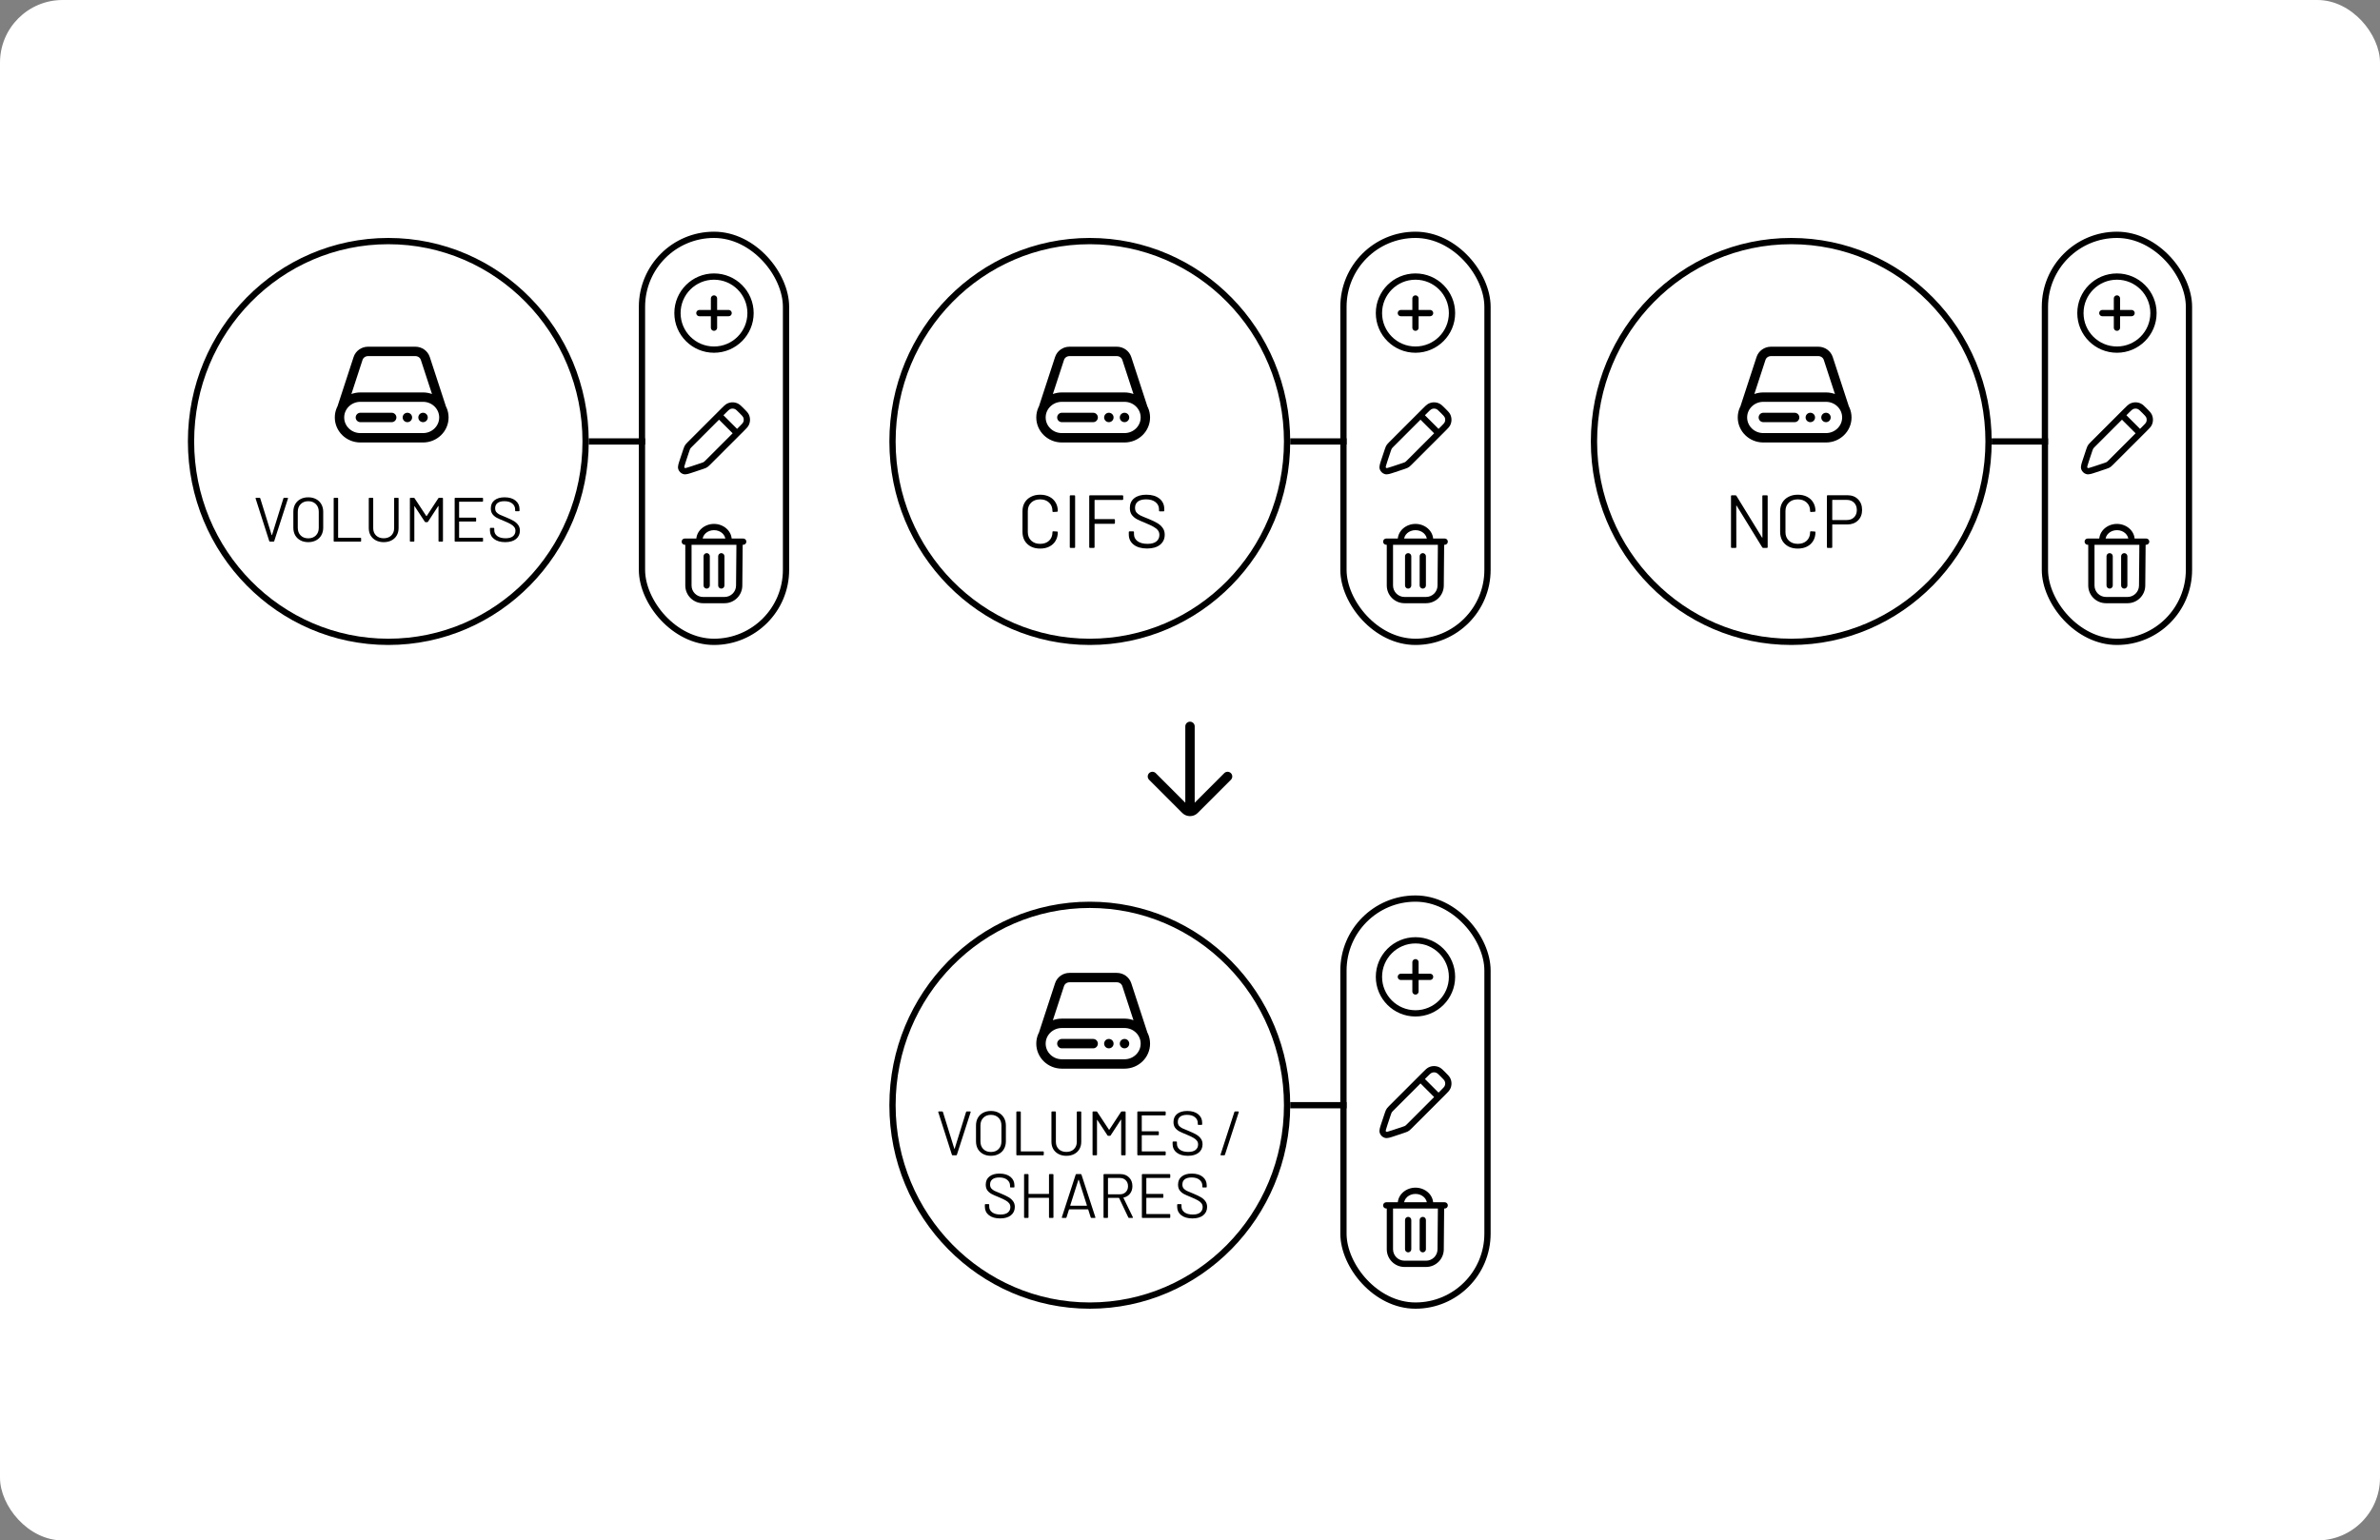 <svg xmlns="http://www.w3.org/2000/svg" width="380" height="246" viewBox="0 0 380 246" fill="none"><rect x="0" y="0" width="380" height="246" fill="#808080" stroke="none"/><rect width="380" height="246" rx="10" fill="white"></rect><rect x="125.5" y="102.5" width="23" height="65" rx="11.5" transform="rotate(-180 125.5 102.5)" stroke="black"></rect><path d="M118.021 93.521L118.521 93.525L118.021 93.521ZM109.333 86C109.057 86 108.833 86.224 108.833 86.5C108.833 86.776 109.057 87 109.333 87V86ZM118.667 87C118.943 87 119.167 86.776 119.167 86.5C119.167 86.224 118.943 86 118.667 86V87ZM113.333 88.833C113.333 88.557 113.109 88.333 112.833 88.333C112.557 88.333 112.333 88.557 112.333 88.833H113.333ZM112.333 93.5C112.333 93.776 112.557 94 112.833 94C113.109 94 113.333 93.776 113.333 93.5H112.333ZM115.667 88.833C115.667 88.557 115.443 88.333 115.167 88.333C114.891 88.333 114.667 88.557 114.667 88.833H115.667ZM114.667 93.5C114.667 93.776 114.891 94 115.167 94C115.443 94 115.667 93.776 115.667 93.5H114.667ZM117.583 86.496L117.521 93.516L118.521 93.525L118.583 86.504L117.583 86.496ZM115.687 95.333H112.25V96.333H115.687V95.333ZM109.417 86.5V93.5H110.417V86.5H109.417ZM109.333 87H109.917V86H109.333V87ZM109.917 87H111.667V86H109.917V87ZM111.667 87H116.333V86H111.667V87ZM116.333 87H118.083V86H116.333V87ZM118.083 87H118.667V86H118.083V87ZM112.167 86.241C112.167 85.425 112.93 84.667 114 84.667V83.667C112.492 83.667 111.167 84.766 111.167 86.241H112.167ZM114 84.667C115.069 84.667 115.833 85.425 115.833 86.241H116.833C116.833 84.766 115.508 83.667 114 83.667V84.667ZM111.167 86.241V86.5H112.167V86.241H111.167ZM115.833 86.241V86.5H116.833V86.241H115.833ZM112.25 95.333C111.237 95.333 110.417 94.513 110.417 93.5H109.417C109.417 95.065 110.685 96.333 112.25 96.333V95.333ZM117.521 93.516C117.512 94.522 116.694 95.333 115.687 95.333V96.333C117.242 96.333 118.507 95.08 118.521 93.525L117.521 93.516ZM112.333 88.833V93.5H113.333V88.833H112.333ZM114.667 88.833V93.5H115.667V88.833H114.667Z" fill="black"></path><path d="M109.045 73.496L109.52 73.654L109.045 73.496ZM109.585 71.876L109.111 71.718H109.111L109.585 71.876ZM110.142 70.975L110.496 71.328L110.496 71.328L110.142 70.975ZM115.523 65.594L115.169 65.241V65.241L115.523 65.594ZM118.406 68.477L118.759 68.831V68.831L118.406 68.477ZM113.025 73.858L112.672 73.504H112.672L113.025 73.858ZM112.124 74.415L112.282 74.889H112.282L112.124 74.415ZM110.504 74.955L110.662 75.429H110.662L110.504 74.955ZM112.73 74.133L112.429 73.734L112.429 73.734L112.73 74.133ZM112.503 74.274L112.28 73.826L112.503 74.274ZM119.1 66.396L118.652 66.618V66.618L119.1 66.396ZM119.1 67.676L118.652 67.454V67.454L119.1 67.676ZM116.324 64.9L116.546 65.348L116.546 65.348L116.324 64.9ZM117.604 64.9L117.382 65.348V65.348L117.604 64.9ZM109.726 71.497L110.174 71.72L110.174 71.72L109.726 71.497ZM109.867 71.27L109.467 70.969L109.467 70.969L109.867 71.27ZM108.777 74.786L108.306 74.954L108.777 74.786ZM109.214 75.223L109.046 75.694H109.046L109.214 75.223ZM115.156 65.962C114.961 65.766 114.644 65.766 114.449 65.962C114.253 66.157 114.253 66.473 114.449 66.669L115.156 65.962ZM117.331 69.551C117.527 69.747 117.843 69.747 118.039 69.551C118.234 69.356 118.234 69.04 118.039 68.844L117.331 69.551ZM109.52 73.654L110.06 72.034L109.111 71.718L108.571 73.338L109.52 73.654ZM110.496 71.328L115.877 65.948L115.169 65.241L109.789 70.621L110.496 71.328ZM118.052 68.124L112.672 73.504L113.379 74.211L118.759 68.831L118.052 68.124ZM111.966 73.94L110.346 74.48L110.662 75.429L112.282 74.889L111.966 73.94ZM112.672 73.504C112.519 73.657 112.475 73.7 112.429 73.734L113.031 74.532C113.145 74.446 113.245 74.345 113.379 74.211L112.672 73.504ZM112.282 74.889C112.462 74.829 112.597 74.785 112.725 74.722L112.28 73.826C112.229 73.852 112.171 73.872 111.966 73.94L112.282 74.889ZM112.429 73.734C112.382 73.769 112.332 73.8 112.28 73.826L112.725 74.722C112.833 74.668 112.935 74.605 113.031 74.532L112.429 73.734ZM118.052 65.948C118.474 66.369 118.593 66.498 118.652 66.618L119.548 66.174C119.397 65.87 119.124 65.605 118.759 65.241L118.052 65.948ZM118.759 68.831C119.124 68.466 119.397 68.202 119.548 67.898L118.652 67.454C118.593 67.574 118.474 67.702 118.052 68.124L118.759 68.831ZM118.652 66.618C118.783 66.881 118.783 67.19 118.652 67.454L119.548 67.898C119.817 67.355 119.817 66.717 119.548 66.174L118.652 66.618ZM115.877 65.948C116.298 65.526 116.426 65.407 116.546 65.348L116.102 64.452C115.798 64.603 115.534 64.876 115.169 65.241L115.877 65.948ZM118.759 65.241C118.395 64.876 118.13 64.603 117.826 64.452L117.382 65.348C117.502 65.407 117.631 65.526 118.052 65.948L118.759 65.241ZM116.546 65.348C116.81 65.217 117.119 65.217 117.382 65.348L117.826 64.452C117.283 64.183 116.645 64.183 116.102 64.452L116.546 65.348ZM110.06 72.034C110.128 71.829 110.149 71.771 110.174 71.72L109.278 71.275C109.215 71.403 109.171 71.538 109.111 71.718L110.06 72.034ZM109.789 70.621C109.655 70.755 109.554 70.855 109.467 70.969L110.266 71.571C110.3 71.525 110.343 71.481 110.496 71.328L109.789 70.621ZM110.174 71.72C110.2 71.668 110.231 71.618 110.266 71.571L109.467 70.969C109.395 71.065 109.332 71.168 109.278 71.275L110.174 71.72ZM108.571 73.338C108.457 73.68 108.36 73.97 108.305 74.203C108.252 74.428 108.213 74.695 108.306 74.954L109.248 74.618C109.257 74.644 109.235 74.617 109.279 74.432C109.32 74.254 109.399 74.016 109.52 73.654L108.571 73.338ZM110.346 74.48C109.984 74.601 109.746 74.68 109.568 74.722C109.383 74.765 109.356 74.743 109.382 74.752L109.046 75.694C109.305 75.787 109.571 75.748 109.797 75.695C110.03 75.64 110.319 75.543 110.662 75.429L110.346 74.48ZM108.306 74.954C108.429 75.299 108.701 75.571 109.046 75.694L109.382 74.752C109.319 74.73 109.27 74.681 109.248 74.618L108.306 74.954ZM114.449 66.669L117.331 69.551L118.039 68.844L115.156 65.962L114.449 66.669Z" fill="black"></path><path d="M114 52.333V50M114 50V47.667M114 50H111.667M114 50H116.333M108.167 50C108.167 46.778 110.778 44.167 114 44.167C117.222 44.167 119.833 46.778 119.833 50C119.833 53.222 117.222 55.833 114 55.833C110.778 55.833 108.167 53.222 108.167 50Z" stroke="black" stroke-linecap="round"></path><path d="M30.5 70.5C30.5 52.819 44.61 38.5 62 38.5C79.39 38.5 93.5 52.819 93.5 70.5C93.5 88.18 79.39 102.5 62 102.5C44.61 102.5 30.5 88.18 30.5 70.5Z" stroke="black"></path><path d="M70.456 65.045L67.909 57.25C67.689 56.577 67.047 56.119 66.321 56.119H58.758C58.033 56.119 57.39 56.577 57.17 57.25L54.623 65.045M57.54 66.667H62.54M65.04 66.667H65.048M67.54 66.667H67.548M57.54 69.913H67.54C69.381 69.913 70.873 68.46 70.873 66.667C70.873 64.875 69.381 63.422 67.54 63.422H57.54C55.699 63.422 54.206 64.875 54.206 66.667C54.206 68.46 55.699 69.913 57.54 69.913Z" stroke="black" stroke-width="1.5" stroke-linecap="round"></path><path d="M103 70.5H94" stroke="black"></path><path d="M43.112 86.5C43.052 86.5 43.012 86.473 42.992 86.42L40.812 79.61L40.802 79.57C40.802 79.523 40.832 79.5 40.892 79.5H41.432C41.492 79.5 41.532 79.527 41.552 79.58L43.372 85.44C43.379 85.453 43.389 85.46 43.402 85.46C43.416 85.46 43.425 85.453 43.432 85.44L45.252 79.58C45.272 79.527 45.312 79.5 45.372 79.5H45.902C45.975 79.5 46.002 79.537 45.982 79.61L43.782 86.42C43.762 86.473 43.722 86.5 43.662 86.5H43.112ZM49.216 86.58C48.743 86.58 48.326 86.483 47.966 86.29C47.606 86.097 47.326 85.827 47.126 85.48C46.933 85.127 46.836 84.72 46.836 84.26V81.74C46.836 81.28 46.933 80.877 47.126 80.53C47.326 80.177 47.606 79.903 47.966 79.71C48.326 79.517 48.743 79.42 49.216 79.42C49.69 79.42 50.106 79.517 50.466 79.71C50.833 79.903 51.113 80.177 51.306 80.53C51.506 80.877 51.606 81.28 51.606 81.74V84.26C51.606 84.72 51.506 85.127 51.306 85.48C51.113 85.827 50.833 86.097 50.466 86.29C50.106 86.483 49.69 86.58 49.216 86.58ZM49.216 85.97C49.723 85.97 50.13 85.817 50.436 85.51C50.743 85.203 50.896 84.797 50.896 84.29V81.73C50.896 81.223 50.743 80.817 50.436 80.51C50.13 80.197 49.723 80.04 49.216 80.04C48.716 80.04 48.313 80.197 48.006 80.51C47.7 80.817 47.546 81.223 47.546 81.73V84.29C47.546 84.797 47.7 85.203 48.006 85.51C48.313 85.817 48.716 85.97 49.216 85.97ZM53.377 86.5C53.31 86.5 53.277 86.467 53.277 86.4V79.6C53.277 79.533 53.31 79.5 53.377 79.5H53.887C53.954 79.5 53.987 79.533 53.987 79.6V85.84C53.987 85.867 54 85.88 54.027 85.88H57.557C57.624 85.88 57.657 85.913 57.657 85.98V86.4C57.657 86.467 57.624 86.5 57.557 86.5H53.377ZM61.261 86.58C60.794 86.58 60.38 86.487 60.02 86.3C59.66 86.113 59.38 85.853 59.181 85.52C58.98 85.18 58.88 84.787 58.88 84.34V79.6C58.88 79.533 58.914 79.5 58.98 79.5H59.49C59.557 79.5 59.59 79.533 59.59 79.6V84.36C59.59 84.833 59.744 85.22 60.05 85.52C60.357 85.813 60.761 85.96 61.261 85.96C61.761 85.96 62.164 85.813 62.471 85.52C62.777 85.22 62.931 84.833 62.931 84.36V79.6C62.931 79.533 62.964 79.5 63.031 79.5H63.541C63.607 79.5 63.641 79.533 63.641 79.6V84.34C63.641 84.787 63.541 85.18 63.34 85.52C63.147 85.853 62.87 86.113 62.511 86.3C62.151 86.487 61.734 86.58 61.261 86.58ZM69.985 79.57C70.018 79.523 70.058 79.5 70.105 79.5H70.625C70.692 79.5 70.725 79.533 70.725 79.6V86.4C70.725 86.467 70.692 86.5 70.625 86.5H70.115C70.048 86.5 70.015 86.467 70.015 86.4V80.84C70.015 80.82 70.008 80.807 69.995 80.8C69.981 80.793 69.972 80.8 69.965 80.82L68.335 83.32C68.302 83.367 68.261 83.39 68.215 83.39H67.955C67.908 83.39 67.868 83.37 67.835 83.33L66.205 80.85C66.198 80.83 66.188 80.823 66.175 80.83C66.162 80.837 66.155 80.85 66.155 80.87V86.4C66.155 86.467 66.121 86.5 66.055 86.5H65.545C65.478 86.5 65.445 86.467 65.445 86.4V79.6C65.445 79.533 65.478 79.5 65.545 79.5H66.065C66.118 79.5 66.158 79.52 66.185 79.56L68.065 82.41C68.072 82.417 68.082 82.42 68.095 82.42C68.108 82.42 68.118 82.417 68.125 82.41L69.985 79.57ZM77.123 80.02C77.123 80.087 77.09 80.12 77.023 80.12H73.343C73.317 80.12 73.303 80.133 73.303 80.16V82.63C73.303 82.657 73.317 82.67 73.343 82.67H75.923C75.99 82.67 76.023 82.703 76.023 82.77V83.19C76.023 83.257 75.99 83.29 75.923 83.29H73.343C73.317 83.29 73.303 83.303 73.303 83.33V85.84C73.303 85.867 73.317 85.88 73.343 85.88H77.023C77.09 85.88 77.123 85.913 77.123 85.98V86.4C77.123 86.467 77.09 86.5 77.023 86.5H72.693C72.627 86.5 72.593 86.467 72.593 86.4V79.6C72.593 79.533 72.627 79.5 72.693 79.5H77.023C77.09 79.5 77.123 79.533 77.123 79.6V80.02ZM80.668 86.58C79.915 86.58 79.318 86.41 78.878 86.07C78.445 85.73 78.228 85.277 78.228 84.71V84.4C78.228 84.333 78.261 84.3 78.328 84.3H78.818C78.885 84.3 78.918 84.333 78.918 84.4V84.67C78.918 85.057 79.078 85.37 79.398 85.61C79.718 85.843 80.161 85.96 80.728 85.96C81.241 85.96 81.631 85.853 81.898 85.64C82.165 85.42 82.298 85.13 82.298 84.77C82.298 84.537 82.235 84.337 82.108 84.17C81.988 84.003 81.798 83.847 81.538 83.7C81.285 83.553 80.925 83.383 80.458 83.19C79.958 82.99 79.568 82.817 79.288 82.67C79.015 82.517 78.791 82.323 78.618 82.09C78.451 81.85 78.368 81.55 78.368 81.19C78.368 80.63 78.561 80.197 78.948 79.89C79.341 79.577 79.878 79.42 80.558 79.42C81.298 79.42 81.881 79.593 82.308 79.94C82.735 80.287 82.948 80.747 82.948 81.32V81.54C82.948 81.607 82.915 81.64 82.848 81.64H82.348C82.281 81.64 82.248 81.607 82.248 81.54V81.36C82.248 80.973 82.095 80.657 81.788 80.41C81.488 80.163 81.068 80.04 80.528 80.04C80.055 80.04 79.691 80.137 79.438 80.33C79.185 80.523 79.058 80.803 79.058 81.17C79.058 81.41 79.118 81.61 79.238 81.77C79.365 81.923 79.541 82.06 79.768 82.18C80.001 82.293 80.358 82.443 80.838 82.63C81.325 82.83 81.715 83.017 82.008 83.19C82.308 83.363 82.548 83.577 82.728 83.83C82.915 84.077 83.008 84.38 83.008 84.74C83.008 85.3 82.801 85.747 82.388 86.08C81.975 86.413 81.401 86.58 80.668 86.58Z" fill="black"></path><rect x="237.5" y="102.5" width="23" height="65" rx="11.5" transform="rotate(-180 237.5 102.5)" stroke="black"></rect><path d="M230.021 93.521L230.521 93.525L230.021 93.521ZM221.333 86C221.057 86 220.833 86.224 220.833 86.5C220.833 86.776 221.057 87 221.333 87V86ZM230.667 87C230.943 87 231.167 86.776 231.167 86.5C231.167 86.224 230.943 86 230.667 86V87ZM225.333 88.833C225.333 88.557 225.109 88.333 224.833 88.333C224.557 88.333 224.333 88.557 224.333 88.833H225.333ZM224.333 93.5C224.333 93.776 224.557 94 224.833 94C225.109 94 225.333 93.776 225.333 93.5H224.333ZM227.667 88.833C227.667 88.557 227.443 88.333 227.167 88.333C226.891 88.333 226.667 88.557 226.667 88.833H227.667ZM226.667 93.5C226.667 93.776 226.891 94 227.167 94C227.443 94 227.667 93.776 227.667 93.5H226.667ZM229.583 86.496L229.521 93.516L230.521 93.525L230.583 86.504L229.583 86.496ZM227.687 95.333H224.25V96.333H227.687V95.333ZM221.417 86.5V93.5H222.417V86.5H221.417ZM221.333 87H221.917V86H221.333V87ZM221.917 87H223.667V86H221.917V87ZM223.667 87H228.333V86H223.667V87ZM228.333 87H230.083V86H228.333V87ZM230.083 87H230.667V86H230.083V87ZM224.167 86.241C224.167 85.425 224.93 84.667 226 84.667V83.667C224.492 83.667 223.167 84.766 223.167 86.241H224.167ZM226 84.667C227.069 84.667 227.833 85.425 227.833 86.241H228.833C228.833 84.766 227.508 83.667 226 83.667V84.667ZM223.167 86.241V86.5H224.167V86.241H223.167ZM227.833 86.241V86.5H228.833V86.241H227.833ZM224.25 95.333C223.237 95.333 222.417 94.513 222.417 93.5H221.417C221.417 95.065 222.685 96.333 224.25 96.333V95.333ZM229.521 93.516C229.512 94.522 228.694 95.333 227.687 95.333V96.333C229.242 96.333 230.507 95.08 230.521 93.525L229.521 93.516ZM224.333 88.833V93.5H225.333V88.833H224.333ZM226.667 88.833V93.5H227.667V88.833H226.667Z" fill="black"></path><path d="M221.045 73.496L221.52 73.654L221.045 73.496ZM221.585 71.876L221.111 71.718H221.111L221.585 71.876ZM222.142 70.975L222.496 71.328L222.496 71.328L222.142 70.975ZM227.523 65.594L227.169 65.241V65.241L227.523 65.594ZM230.406 68.477L230.759 68.831V68.831L230.406 68.477ZM225.025 73.858L224.672 73.504H224.672L225.025 73.858ZM224.124 74.415L224.282 74.889H224.282L224.124 74.415ZM222.504 74.955L222.662 75.429H222.662L222.504 74.955ZM224.73 74.133L224.429 73.734L224.429 73.734L224.73 74.133ZM224.503 74.274L224.28 73.826L224.503 74.274ZM231.1 66.396L230.652 66.618V66.618L231.1 66.396ZM231.1 67.676L230.652 67.454V67.454L231.1 67.676ZM228.324 64.9L228.546 65.348L228.546 65.348L228.324 64.9ZM229.604 64.9L229.382 65.348V65.348L229.604 64.9ZM221.726 71.497L222.174 71.72L222.174 71.72L221.726 71.497ZM221.867 71.27L221.467 70.969L221.467 70.969L221.867 71.27ZM220.777 74.786L220.306 74.954L220.777 74.786ZM221.214 75.223L221.046 75.694H221.046L221.214 75.223ZM227.156 65.962C226.961 65.766 226.644 65.766 226.449 65.962C226.253 66.157 226.253 66.473 226.449 66.669L227.156 65.962ZM229.331 69.551C229.527 69.747 229.843 69.747 230.039 69.551C230.234 69.356 230.234 69.04 230.039 68.844L229.331 69.551ZM221.52 73.654L222.06 72.034L221.111 71.718L220.571 73.338L221.52 73.654ZM222.496 71.328L227.877 65.948L227.169 65.241L221.789 70.621L222.496 71.328ZM230.052 68.124L224.672 73.504L225.379 74.211L230.759 68.831L230.052 68.124ZM223.966 73.94L222.346 74.48L222.662 75.429L224.282 74.889L223.966 73.94ZM224.672 73.504C224.519 73.657 224.475 73.7 224.429 73.734L225.031 74.532C225.145 74.446 225.245 74.345 225.379 74.211L224.672 73.504ZM224.282 74.889C224.462 74.829 224.597 74.785 224.725 74.722L224.28 73.826C224.229 73.852 224.171 73.872 223.966 73.94L224.282 74.889ZM224.429 73.734C224.382 73.769 224.332 73.8 224.28 73.826L224.725 74.722C224.833 74.668 224.935 74.605 225.031 74.532L224.429 73.734ZM230.052 65.948C230.474 66.369 230.593 66.498 230.652 66.618L231.548 66.174C231.397 65.87 231.124 65.605 230.759 65.241L230.052 65.948ZM230.759 68.831C231.124 68.466 231.397 68.202 231.548 67.898L230.652 67.454C230.593 67.574 230.474 67.702 230.052 68.124L230.759 68.831ZM230.652 66.618C230.783 66.881 230.783 67.19 230.652 67.454L231.548 67.898C231.817 67.355 231.817 66.717 231.548 66.174L230.652 66.618ZM227.877 65.948C228.298 65.526 228.426 65.407 228.546 65.348L228.102 64.452C227.798 64.603 227.534 64.876 227.169 65.241L227.877 65.948ZM230.759 65.241C230.395 64.876 230.13 64.603 229.826 64.452L229.382 65.348C229.502 65.407 229.631 65.526 230.052 65.948L230.759 65.241ZM228.546 65.348C228.81 65.217 229.119 65.217 229.382 65.348L229.826 64.452C229.283 64.183 228.645 64.183 228.102 64.452L228.546 65.348ZM222.06 72.034C222.128 71.829 222.149 71.771 222.174 71.72L221.278 71.275C221.215 71.403 221.171 71.538 221.111 71.718L222.06 72.034ZM221.789 70.621C221.655 70.755 221.554 70.855 221.467 70.969L222.266 71.571C222.3 71.525 222.343 71.481 222.496 71.328L221.789 70.621ZM222.174 71.72C222.2 71.668 222.231 71.618 222.266 71.571L221.467 70.969C221.395 71.065 221.332 71.168 221.278 71.275L222.174 71.72ZM220.571 73.338C220.457 73.68 220.36 73.97 220.305 74.203C220.252 74.428 220.213 74.695 220.306 74.954L221.248 74.618C221.257 74.644 221.235 74.617 221.279 74.432C221.32 74.254 221.399 74.016 221.52 73.654L220.571 73.338ZM222.346 74.48C221.984 74.601 221.746 74.68 221.568 74.722C221.383 74.765 221.356 74.743 221.382 74.752L221.046 75.694C221.305 75.787 221.571 75.748 221.797 75.695C222.03 75.64 222.319 75.543 222.662 75.429L222.346 74.48ZM220.306 74.954C220.429 75.299 220.701 75.571 221.046 75.694L221.382 74.752C221.319 74.73 221.27 74.681 221.248 74.618L220.306 74.954ZM226.449 66.669L229.331 69.551L230.039 68.844L227.156 65.962L226.449 66.669Z" fill="black"></path><path d="M226 52.333V50M226 50V47.667M226 50H223.667M226 50H228.333M220.167 50C220.167 46.778 222.778 44.167 226 44.167C229.222 44.167 231.833 46.778 231.833 50C231.833 53.222 229.222 55.833 226 55.833C222.778 55.833 220.167 53.222 220.167 50Z" stroke="black" stroke-linecap="round"></path><path d="M142.5 70.5C142.5 52.82 156.61 38.5 174 38.5C191.39 38.5 205.5 52.82 205.5 70.5C205.5 88.18 191.39 102.5 174 102.5C156.61 102.5 142.5 88.18 142.5 70.5Z" stroke="black"></path><path d="M182.456 65.045L179.909 57.25C179.689 56.577 179.047 56.119 178.321 56.119H170.758C170.033 56.119 169.39 56.577 169.17 57.25L166.623 65.045M169.54 66.667H174.54M177.04 66.667H177.048M179.54 66.667H179.548M169.54 69.913H179.54C181.381 69.913 182.873 68.46 182.873 66.667C182.873 64.875 181.381 63.422 179.54 63.422H169.54C167.699 63.422 166.206 64.875 166.206 66.667C166.206 68.46 167.699 69.913 169.54 69.913Z" stroke="black" stroke-width="1.5" stroke-linecap="round"></path><path d="M215 70.5H206" stroke="black"></path><path d="M166.073 87.608C165.513 87.608 165.021 87.5 164.597 87.284C164.173 87.06 163.841 86.748 163.601 86.348C163.369 85.94 163.253 85.472 163.253 84.944V81.644C163.253 81.124 163.369 80.664 163.601 80.264C163.841 79.864 164.173 79.556 164.597 79.34C165.021 79.116 165.513 79.004 166.073 79.004C166.633 79.004 167.125 79.112 167.549 79.328C167.973 79.544 168.301 79.848 168.533 80.24C168.773 80.632 168.893 81.084 168.893 81.596C168.893 81.636 168.881 81.668 168.857 81.692C168.833 81.716 168.805 81.728 168.773 81.728L168.161 81.764C168.081 81.764 168.041 81.728 168.041 81.656V81.62C168.041 81.052 167.861 80.6 167.501 80.264C167.141 79.92 166.665 79.748 166.073 79.748C165.481 79.748 165.005 79.92 164.645 80.264C164.285 80.608 164.105 81.06 164.105 81.62V84.98C164.105 85.54 164.285 85.992 164.645 86.336C165.005 86.68 165.481 86.852 166.073 86.852C166.665 86.852 167.141 86.684 167.501 86.348C167.861 86.004 168.041 85.548 168.041 84.98V84.956C168.041 84.884 168.081 84.848 168.161 84.848L168.773 84.884C168.853 84.884 168.893 84.92 168.893 84.992C168.893 85.512 168.773 85.972 168.533 86.372C168.301 86.764 167.973 87.068 167.549 87.284C167.125 87.5 166.633 87.608 166.073 87.608ZM170.926 87.5C170.846 87.5 170.806 87.46 170.806 87.38V79.22C170.806 79.14 170.846 79.1 170.926 79.1H171.538C171.618 79.1 171.658 79.14 171.658 79.22V87.38C171.658 87.46 171.618 87.5 171.538 87.5H170.926ZM179.335 79.724C179.335 79.804 179.295 79.844 179.215 79.844H174.811C174.779 79.844 174.763 79.86 174.763 79.892V82.856C174.763 82.888 174.779 82.904 174.811 82.904H177.895C177.975 82.904 178.015 82.944 178.015 83.024V83.528C178.015 83.608 177.975 83.648 177.895 83.648H174.811C174.779 83.648 174.763 83.664 174.763 83.696V87.38C174.763 87.46 174.723 87.5 174.643 87.5H174.031C173.951 87.5 173.911 87.46 173.911 87.38V79.22C173.911 79.14 173.951 79.1 174.031 79.1H179.215C179.295 79.1 179.335 79.14 179.335 79.22V79.724ZM183.156 87.596C182.252 87.596 181.536 87.392 181.008 86.984C180.488 86.576 180.228 86.032 180.228 85.352V84.98C180.228 84.9 180.268 84.86 180.348 84.86H180.936C181.016 84.86 181.056 84.9 181.056 84.98V85.304C181.056 85.768 181.248 86.144 181.632 86.432C182.016 86.712 182.548 86.852 183.228 86.852C183.844 86.852 184.312 86.724 184.632 86.468C184.952 86.204 185.112 85.856 185.112 85.424C185.112 85.144 185.036 84.904 184.884 84.704C184.74 84.504 184.512 84.316 184.2 84.14C183.896 83.964 183.464 83.76 182.904 83.528C182.304 83.288 181.836 83.08 181.5 82.904C181.172 82.72 180.904 82.488 180.696 82.208C180.496 81.92 180.396 81.56 180.396 81.128C180.396 80.456 180.628 79.936 181.092 79.568C181.564 79.192 182.208 79.004 183.024 79.004C183.912 79.004 184.612 79.212 185.124 79.628C185.636 80.044 185.892 80.596 185.892 81.284V81.548C185.892 81.628 185.852 81.668 185.772 81.668H185.172C185.092 81.668 185.052 81.628 185.052 81.548V81.332C185.052 80.868 184.868 80.488 184.5 80.192C184.14 79.896 183.636 79.748 182.988 79.748C182.42 79.748 181.984 79.864 181.68 80.096C181.376 80.328 181.224 80.664 181.224 81.104C181.224 81.392 181.296 81.632 181.44 81.824C181.592 82.008 181.804 82.172 182.076 82.316C182.356 82.452 182.784 82.632 183.36 82.856C183.944 83.096 184.412 83.32 184.764 83.528C185.124 83.736 185.412 83.992 185.628 84.296C185.852 84.592 185.964 84.956 185.964 85.388C185.964 86.06 185.716 86.596 185.22 86.996C184.724 87.396 184.036 87.596 183.156 87.596Z" fill="black"></path><rect x="349.5" y="102.5" width="23" height="65" rx="11.5" transform="rotate(-180 349.5 102.5)" stroke="black"></rect><path d="M342.021 93.521L342.521 93.525L342.021 93.521ZM333.333 86C333.057 86 332.833 86.224 332.833 86.5C332.833 86.776 333.057 87 333.333 87V86ZM342.667 87C342.943 87 343.167 86.776 343.167 86.5C343.167 86.224 342.943 86 342.667 86V87ZM337.333 88.833C337.333 88.557 337.109 88.333 336.833 88.333C336.557 88.333 336.333 88.557 336.333 88.833H337.333ZM336.333 93.5C336.333 93.776 336.557 94 336.833 94C337.109 94 337.333 93.776 337.333 93.5H336.333ZM339.667 88.833C339.667 88.557 339.443 88.333 339.167 88.333C338.891 88.333 338.667 88.557 338.667 88.833H339.667ZM338.667 93.5C338.667 93.776 338.891 94 339.167 94C339.443 94 339.667 93.776 339.667 93.5H338.667ZM341.583 86.496L341.521 93.516L342.521 93.525L342.583 86.504L341.583 86.496ZM339.687 95.333H336.25V96.333H339.687V95.333ZM333.417 86.5V93.5H334.417V86.5H333.417ZM333.333 87H333.917V86H333.333V87ZM333.917 87H335.667V86H333.917V87ZM335.667 87H340.333V86H335.667V87ZM340.333 87H342.083V86H340.333V87ZM342.083 87H342.667V86H342.083V87ZM336.167 86.241C336.167 85.425 336.93 84.667 338 84.667V83.667C336.492 83.667 335.167 84.766 335.167 86.241H336.167ZM338 84.667C339.069 84.667 339.833 85.425 339.833 86.241H340.833C340.833 84.766 339.508 83.667 338 83.667V84.667ZM335.167 86.241V86.5H336.167V86.241H335.167ZM339.833 86.241V86.5H340.833V86.241H339.833ZM336.25 95.333C335.237 95.333 334.417 94.513 334.417 93.5H333.417C333.417 95.065 334.685 96.333 336.25 96.333V95.333ZM341.521 93.516C341.512 94.522 340.694 95.333 339.687 95.333V96.333C341.242 96.333 342.507 95.08 342.521 93.525L341.521 93.516ZM336.333 88.833V93.5H337.333V88.833H336.333ZM338.667 88.833V93.5H339.667V88.833H338.667Z" fill="black"></path><path d="M333.045 73.496L333.52 73.654L333.045 73.496ZM333.585 71.876L333.111 71.718H333.111L333.585 71.876ZM334.142 70.975L334.496 71.328L334.496 71.328L334.142 70.975ZM339.523 65.594L339.169 65.241V65.241L339.523 65.594ZM342.406 68.477L342.759 68.831V68.831L342.406 68.477ZM337.025 73.858L336.672 73.504H336.672L337.025 73.858ZM336.124 74.415L336.282 74.889H336.282L336.124 74.415ZM334.504 74.955L334.662 75.429H334.662L334.504 74.955ZM336.73 74.133L336.429 73.734L336.429 73.734L336.73 74.133ZM336.503 74.274L336.28 73.826L336.503 74.274ZM343.1 66.396L342.652 66.618V66.618L343.1 66.396ZM343.1 67.676L342.652 67.454V67.454L343.1 67.676ZM340.324 64.9L340.546 65.348L340.546 65.348L340.324 64.9ZM341.604 64.9L341.382 65.348V65.348L341.604 64.9ZM333.726 71.497L334.174 71.72L334.174 71.72L333.726 71.497ZM333.867 71.27L333.467 70.969L333.467 70.969L333.867 71.27ZM332.777 74.786L332.306 74.954L332.777 74.786ZM333.214 75.223L333.046 75.694H333.046L333.214 75.223ZM339.156 65.962C338.961 65.766 338.644 65.766 338.449 65.962C338.253 66.157 338.253 66.473 338.449 66.669L339.156 65.962ZM341.331 69.551C341.527 69.747 341.843 69.747 342.039 69.551C342.234 69.356 342.234 69.04 342.039 68.844L341.331 69.551ZM333.52 73.654L334.06 72.034L333.111 71.718L332.571 73.338L333.52 73.654ZM334.496 71.328L339.877 65.948L339.169 65.241L333.789 70.621L334.496 71.328ZM342.052 68.124L336.672 73.504L337.379 74.211L342.759 68.831L342.052 68.124ZM335.966 73.94L334.346 74.48L334.662 75.429L336.282 74.889L335.966 73.94ZM336.672 73.504C336.519 73.657 336.475 73.7 336.429 73.734L337.031 74.532C337.145 74.446 337.245 74.345 337.379 74.211L336.672 73.504ZM336.282 74.889C336.462 74.829 336.597 74.785 336.725 74.722L336.28 73.826C336.229 73.852 336.171 73.872 335.966 73.94L336.282 74.889ZM336.429 73.734C336.382 73.769 336.332 73.8 336.28 73.826L336.725 74.722C336.833 74.668 336.935 74.605 337.031 74.532L336.429 73.734ZM342.052 65.948C342.474 66.369 342.593 66.498 342.652 66.618L343.548 66.174C343.397 65.87 343.124 65.605 342.759 65.241L342.052 65.948ZM342.759 68.831C343.124 68.466 343.397 68.202 343.548 67.898L342.652 67.454C342.593 67.574 342.474 67.702 342.052 68.124L342.759 68.831ZM342.652 66.618C342.783 66.881 342.783 67.19 342.652 67.454L343.548 67.898C343.817 67.355 343.817 66.717 343.548 66.174L342.652 66.618ZM339.877 65.948C340.298 65.526 340.426 65.407 340.546 65.348L340.102 64.452C339.798 64.603 339.534 64.876 339.169 65.241L339.877 65.948ZM342.759 65.241C342.395 64.876 342.13 64.603 341.826 64.452L341.382 65.348C341.502 65.407 341.631 65.526 342.052 65.948L342.759 65.241ZM340.546 65.348C340.81 65.217 341.119 65.217 341.382 65.348L341.826 64.452C341.283 64.183 340.645 64.183 340.102 64.452L340.546 65.348ZM334.06 72.034C334.128 71.829 334.149 71.771 334.174 71.72L333.278 71.275C333.215 71.403 333.171 71.538 333.111 71.718L334.06 72.034ZM333.789 70.621C333.655 70.755 333.554 70.855 333.467 70.969L334.266 71.571C334.3 71.525 334.343 71.481 334.496 71.328L333.789 70.621ZM334.174 71.72C334.2 71.668 334.231 71.618 334.266 71.571L333.467 70.969C333.395 71.065 333.332 71.168 333.278 71.275L334.174 71.72ZM332.571 73.338C332.457 73.68 332.36 73.97 332.305 74.203C332.252 74.428 332.213 74.695 332.306 74.954L333.248 74.618C333.257 74.644 333.235 74.617 333.279 74.432C333.32 74.254 333.399 74.016 333.52 73.654L332.571 73.338ZM334.346 74.48C333.984 74.601 333.746 74.68 333.568 74.722C333.383 74.765 333.356 74.743 333.382 74.752L333.046 75.694C333.305 75.787 333.571 75.748 333.797 75.695C334.03 75.64 334.319 75.543 334.662 75.429L334.346 74.48ZM332.306 74.954C332.429 75.299 332.701 75.571 333.046 75.694L333.382 74.752C333.319 74.73 333.27 74.681 333.248 74.618L332.306 74.954ZM338.449 66.669L341.331 69.551L342.039 68.844L339.156 65.962L338.449 66.669Z" fill="black"></path><path d="M338 52.333V50M338 50V47.667M338 50H335.667M338 50H340.333M332.167 50C332.167 46.778 334.778 44.167 338 44.167C341.222 44.167 343.833 46.778 343.833 50C343.833 53.222 341.222 55.833 338 55.833C334.778 55.833 332.167 53.222 332.167 50Z" stroke="black" stroke-linecap="round"></path><path d="M254.5 70.5C254.5 52.82 268.61 38.5 286 38.5C303.39 38.5 317.5 52.82 317.5 70.5C317.5 88.18 303.39 102.5 286 102.5C268.61 102.5 254.5 88.18 254.5 70.5Z" stroke="black"></path><path d="M294.456 65.045L291.909 57.25C291.689 56.577 291.047 56.119 290.321 56.119H282.758C282.033 56.119 281.39 56.577 281.17 57.25L278.623 65.045M281.54 66.667H286.54M289.04 66.667H289.048M291.54 66.667H291.548M281.54 69.913H291.54C293.381 69.913 294.873 68.46 294.873 66.667C294.873 64.875 293.381 63.422 291.54 63.422H281.54C279.699 63.422 278.206 64.875 278.206 66.667C278.206 68.46 279.699 69.913 281.54 69.913Z" stroke="black" stroke-width="1.5" stroke-linecap="round"></path><path d="M327 70.5H318" stroke="black"></path><path d="M281.382 79.22C281.382 79.14 281.422 79.1 281.502 79.1H282.114C282.194 79.1 282.234 79.14 282.234 79.22V87.38C282.234 87.46 282.194 87.5 282.114 87.5H281.514C281.458 87.5 281.41 87.472 281.37 87.416L277.278 80.756C277.27 80.732 277.258 80.724 277.242 80.732C277.226 80.732 277.218 80.744 277.218 80.768L277.23 87.38C277.23 87.46 277.19 87.5 277.11 87.5H276.498C276.418 87.5 276.378 87.46 276.378 87.38V79.22C276.378 79.14 276.418 79.1 276.498 79.1H277.098C277.154 79.1 277.202 79.128 277.242 79.184L281.334 85.844C281.342 85.868 281.354 85.88 281.37 85.88C281.386 85.872 281.394 85.856 281.394 85.832L281.382 79.22ZM287.043 87.608C286.483 87.608 285.991 87.5 285.567 87.284C285.143 87.06 284.811 86.748 284.571 86.348C284.339 85.94 284.223 85.472 284.223 84.944V81.644C284.223 81.124 284.339 80.664 284.571 80.264C284.811 79.864 285.143 79.556 285.567 79.34C285.991 79.116 286.483 79.004 287.043 79.004C287.603 79.004 288.095 79.112 288.519 79.328C288.943 79.544 289.271 79.848 289.503 80.24C289.743 80.632 289.863 81.084 289.863 81.596C289.863 81.636 289.851 81.668 289.827 81.692C289.803 81.716 289.775 81.728 289.743 81.728L289.131 81.764C289.051 81.764 289.011 81.728 289.011 81.656V81.62C289.011 81.052 288.831 80.6 288.471 80.264C288.111 79.92 287.635 79.748 287.043 79.748C286.451 79.748 285.975 79.92 285.615 80.264C285.255 80.608 285.075 81.06 285.075 81.62V84.98C285.075 85.54 285.255 85.992 285.615 86.336C285.975 86.68 286.451 86.852 287.043 86.852C287.635 86.852 288.111 86.684 288.471 86.348C288.831 86.004 289.011 85.548 289.011 84.98V84.956C289.011 84.884 289.051 84.848 289.131 84.848L289.743 84.884C289.823 84.884 289.863 84.92 289.863 84.992C289.863 85.512 289.743 85.972 289.503 86.372C289.271 86.764 288.943 87.068 288.519 87.284C288.095 87.5 287.603 87.608 287.043 87.608ZM294.968 79.088C295.672 79.088 296.236 79.304 296.66 79.736C297.092 80.168 297.308 80.736 297.308 81.44C297.308 82.136 297.088 82.696 296.648 83.12C296.216 83.544 295.644 83.756 294.932 83.756H292.592C292.56 83.756 292.544 83.772 292.544 83.804V87.38C292.544 87.46 292.504 87.5 292.424 87.5H291.812C291.732 87.5 291.692 87.46 291.692 87.38V79.208C291.692 79.128 291.732 79.088 291.812 79.088H294.968ZM294.872 83.048C295.344 83.048 295.728 82.904 296.024 82.616C296.32 82.32 296.468 81.932 296.468 81.452C296.468 80.964 296.32 80.572 296.024 80.276C295.728 79.98 295.344 79.832 294.872 79.832H292.592C292.56 79.832 292.544 79.848 292.544 79.88V83C292.544 83.032 292.56 83.048 292.592 83.048H294.872Z" fill="black"></path><path d="M190 116L190 129M196 124L190.707 129.293C190.317 129.683 189.683 129.683 189.293 129.293L184 124" stroke="black" stroke-width="1.5" stroke-linecap="round"></path><rect x="237.5" y="208.5" width="23" height="65" rx="11.5" transform="rotate(-180 237.5 208.5)" stroke="black"></rect><path d="M230.021 199.521L230.521 199.525L230.021 199.521ZM221.333 192C221.057 192 220.833 192.224 220.833 192.5C220.833 192.776 221.057 193 221.333 193V192ZM230.667 193C230.943 193 231.167 192.776 231.167 192.5C231.167 192.224 230.943 192 230.667 192V193ZM225.333 194.833C225.333 194.557 225.109 194.333 224.833 194.333C224.557 194.333 224.333 194.557 224.333 194.833H225.333ZM224.333 199.5C224.333 199.776 224.557 200 224.833 200C225.109 200 225.333 199.776 225.333 199.5H224.333ZM227.667 194.833C227.667 194.557 227.443 194.333 227.167 194.333C226.891 194.333 226.667 194.557 226.667 194.833H227.667ZM226.667 199.5C226.667 199.776 226.891 200 227.167 200C227.443 200 227.667 199.776 227.667 199.5H226.667ZM229.583 192.496L229.521 199.516L230.521 199.525L230.583 192.505L229.583 192.496ZM227.687 201.333H224.25V202.333H227.687V201.333ZM221.417 192.5V199.5H222.417V192.5H221.417ZM221.333 193H221.917V192H221.333V193ZM221.917 193H223.667V192H221.917V193ZM223.667 193H228.333V192H223.667V193ZM228.333 193H230.083V192H228.333V193ZM230.083 193H230.667V192H230.083V193ZM224.167 192.241C224.167 191.425 224.93 190.667 226 190.667V189.667C224.492 189.667 223.167 190.765 223.167 192.241H224.167ZM226 190.667C227.069 190.667 227.833 191.425 227.833 192.241H228.833C228.833 190.765 227.508 189.667 226 189.667V190.667ZM223.167 192.241V192.5H224.167V192.241H223.167ZM227.833 192.241V192.5H228.833V192.241H227.833ZM224.25 201.333C223.237 201.333 222.417 200.513 222.417 199.5H221.417C221.417 201.065 222.685 202.333 224.25 202.333V201.333ZM229.521 199.516C229.512 200.523 228.694 201.333 227.687 201.333V202.333C229.242 202.333 230.507 201.08 230.521 199.525L229.521 199.516ZM224.333 194.833V199.5H225.333V194.833H224.333ZM226.667 194.833V199.5H227.667V194.833H226.667Z" fill="black"></path><path d="M221.045 179.496L221.52 179.654L221.045 179.496ZM221.585 177.876L221.111 177.718H221.111L221.585 177.876ZM222.142 176.975L222.496 177.328L222.496 177.328L222.142 176.975ZM227.523 171.594L227.169 171.241V171.241L227.523 171.594ZM230.406 174.477L230.759 174.831V174.831L230.406 174.477ZM225.025 179.858L224.672 179.504H224.672L225.025 179.858ZM224.124 180.415L224.282 180.889H224.282L224.124 180.415ZM222.504 180.955L222.662 181.429H222.662L222.504 180.955ZM224.73 180.133L224.429 179.734L224.429 179.734L224.73 180.133ZM224.503 180.274L224.28 179.826L224.503 180.274ZM231.1 172.396L230.652 172.618V172.618L231.1 172.396ZM231.1 173.676L230.652 173.454V173.454L231.1 173.676ZM228.324 170.9L228.546 171.348L228.546 171.348L228.324 170.9ZM229.604 170.9L229.382 171.348V171.348L229.604 170.9ZM221.726 177.497L222.174 177.72L222.174 177.72L221.726 177.497ZM221.867 177.27L221.467 176.969L221.467 176.969L221.867 177.27ZM220.777 180.786L220.306 180.954L220.777 180.786ZM221.214 181.223L221.046 181.694H221.046L221.214 181.223ZM227.156 171.961C226.961 171.766 226.644 171.766 226.449 171.961C226.253 172.157 226.253 172.473 226.449 172.669L227.156 171.961ZM229.331 175.551C229.527 175.747 229.843 175.747 230.039 175.551C230.234 175.356 230.234 175.039 230.039 174.844L229.331 175.551ZM221.52 179.654L222.06 178.034L221.111 177.718L220.571 179.338L221.52 179.654ZM222.496 177.328L227.877 171.948L227.169 171.241L221.789 176.621L222.496 177.328ZM230.052 174.123L224.672 179.504L225.379 180.211L230.759 174.831L230.052 174.123ZM223.966 179.94L222.346 180.48L222.662 181.429L224.282 180.889L223.966 179.94ZM224.672 179.504C224.519 179.657 224.475 179.7 224.429 179.734L225.031 180.533C225.145 180.446 225.245 180.345 225.379 180.211L224.672 179.504ZM224.282 180.889C224.462 180.829 224.597 180.785 224.725 180.722L224.28 179.826C224.229 179.851 224.171 179.872 223.966 179.94L224.282 180.889ZM224.429 179.734C224.382 179.769 224.332 179.8 224.28 179.826L224.725 180.722C224.833 180.668 224.935 180.605 225.031 180.533L224.429 179.734ZM230.052 171.948C230.474 172.369 230.593 172.498 230.652 172.618L231.548 172.174C231.397 171.87 231.124 171.605 230.759 171.241L230.052 171.948ZM230.759 174.831C231.124 174.466 231.397 174.202 231.548 173.898L230.652 173.454C230.593 173.574 230.474 173.702 230.052 174.123L230.759 174.831ZM230.652 172.618C230.783 172.881 230.783 173.19 230.652 173.454L231.548 173.898C231.817 173.355 231.817 172.717 231.548 172.174L230.652 172.618ZM227.877 171.948C228.298 171.526 228.426 171.407 228.546 171.348L228.102 170.452C227.798 170.603 227.534 170.876 227.169 171.241L227.877 171.948ZM230.759 171.241C230.395 170.876 230.13 170.603 229.826 170.452L229.382 171.348C229.502 171.407 229.631 171.526 230.052 171.948L230.759 171.241ZM228.546 171.348C228.81 171.217 229.119 171.217 229.382 171.348L229.826 170.452C229.283 170.183 228.645 170.183 228.102 170.452L228.546 171.348ZM222.06 178.034C222.128 177.829 222.149 177.771 222.174 177.72L221.278 177.275C221.215 177.403 221.171 177.538 221.111 177.718L222.06 178.034ZM221.789 176.621C221.655 176.755 221.554 176.855 221.467 176.969L222.266 177.571C222.3 177.525 222.343 177.481 222.496 177.328L221.789 176.621ZM222.174 177.72C222.2 177.668 222.231 177.618 222.266 177.571L221.467 176.969C221.395 177.065 221.332 177.167 221.278 177.275L222.174 177.72ZM220.571 179.338C220.457 179.681 220.36 179.97 220.305 180.203C220.252 180.429 220.213 180.695 220.306 180.954L221.248 180.618C221.257 180.644 221.235 180.617 221.279 180.432C221.32 180.254 221.399 180.016 221.52 179.654L220.571 179.338ZM222.346 180.48C221.984 180.601 221.746 180.68 221.568 180.721C221.383 180.765 221.356 180.743 221.382 180.752L221.046 181.694C221.305 181.787 221.571 181.748 221.797 181.695C222.03 181.64 222.319 181.543 222.662 181.429L222.346 180.48ZM220.306 180.954C220.429 181.299 220.701 181.571 221.046 181.694L221.382 180.752C221.319 180.73 221.27 180.681 221.248 180.618L220.306 180.954ZM226.449 172.669L229.331 175.551L230.039 174.844L227.156 171.961L226.449 172.669Z" fill="black"></path><path d="M226 158.333V156M226 156V153.667M226 156H223.667M226 156H228.333M220.167 156C220.167 152.778 222.778 150.167 226 150.167C229.222 150.167 231.833 152.778 231.833 156C231.833 159.222 229.222 161.833 226 161.833C222.778 161.833 220.167 159.222 220.167 156Z" stroke="black" stroke-linecap="round"></path><path d="M142.5 176.5C142.5 158.82 156.61 144.5 174 144.5C191.39 144.5 205.5 158.82 205.5 176.5C205.5 194.18 191.39 208.5 174 208.5C156.61 208.5 142.5 194.18 142.5 176.5Z" stroke="black"></path><path d="M182.456 165.045L179.909 157.25C179.689 156.576 179.047 156.119 178.321 156.119H170.758C170.033 156.119 169.39 156.576 169.17 157.25L166.623 165.045M169.54 166.667H174.54M177.04 166.667H177.048M179.54 166.667H179.548M169.54 169.913H179.54C181.381 169.913 182.873 168.46 182.873 166.667C182.873 164.875 181.381 163.422 179.54 163.422H169.54C167.699 163.422 166.206 164.875 166.206 166.667C166.206 168.46 167.699 169.913 169.54 169.913Z" stroke="black" stroke-width="1.5" stroke-linecap="round"></path><path d="M215 176.5H206" stroke="black"></path><path d="M152.108 184.5C152.048 184.5 152.008 184.473 151.988 184.42L149.808 177.61L149.798 177.57C149.798 177.523 149.828 177.5 149.888 177.5H150.428C150.488 177.5 150.528 177.527 150.548 177.58L152.368 183.44C152.375 183.453 152.385 183.46 152.398 183.46C152.412 183.46 152.422 183.453 152.428 183.44L154.248 177.58C154.268 177.527 154.308 177.5 154.368 177.5H154.898C154.972 177.5 154.998 177.537 154.978 177.61L152.778 184.42C152.758 184.473 152.718 184.5 152.658 184.5H152.108ZM158.212 184.58C157.739 184.58 157.322 184.483 156.962 184.29C156.602 184.097 156.322 183.827 156.122 183.48C155.929 183.127 155.832 182.72 155.832 182.26V179.74C155.832 179.28 155.929 178.877 156.122 178.53C156.322 178.177 156.602 177.903 156.962 177.71C157.322 177.517 157.739 177.42 158.212 177.42C158.686 177.42 159.102 177.517 159.462 177.71C159.829 177.903 160.109 178.177 160.302 178.53C160.502 178.877 160.602 179.28 160.602 179.74V182.26C160.602 182.72 160.502 183.127 160.302 183.48C160.109 183.827 159.829 184.097 159.462 184.29C159.102 184.483 158.686 184.58 158.212 184.58ZM158.212 183.97C158.719 183.97 159.126 183.817 159.432 183.51C159.739 183.203 159.892 182.797 159.892 182.29V179.73C159.892 179.223 159.739 178.817 159.432 178.51C159.126 178.197 158.719 178.04 158.212 178.04C157.712 178.04 157.309 178.197 157.002 178.51C156.696 178.817 156.542 179.223 156.542 179.73V182.29C156.542 182.797 156.696 183.203 157.002 183.51C157.309 183.817 157.712 183.97 158.212 183.97ZM162.373 184.5C162.306 184.5 162.273 184.467 162.273 184.4V177.6C162.273 177.533 162.306 177.5 162.373 177.5H162.883C162.95 177.5 162.983 177.533 162.983 177.6V183.84C162.983 183.867 162.996 183.88 163.023 183.88H166.553C166.62 183.88 166.653 183.913 166.653 183.98V184.4C166.653 184.467 166.62 184.5 166.553 184.5H162.373ZM170.257 184.58C169.79 184.58 169.377 184.487 169.017 184.3C168.657 184.113 168.377 183.853 168.177 183.52C167.977 183.18 167.877 182.787 167.877 182.34V177.6C167.877 177.533 167.91 177.5 167.977 177.5H168.487C168.553 177.5 168.587 177.533 168.587 177.6V182.36C168.587 182.833 168.74 183.22 169.047 183.52C169.353 183.813 169.757 183.96 170.257 183.96C170.757 183.96 171.16 183.813 171.467 183.52C171.773 183.22 171.927 182.833 171.927 182.36V177.6C171.927 177.533 171.96 177.5 172.027 177.5H172.537C172.603 177.5 172.637 177.533 172.637 177.6V182.34C172.637 182.787 172.537 183.18 172.337 183.52C172.143 183.853 171.867 184.113 171.507 184.3C171.147 184.487 170.73 184.58 170.257 184.58ZM178.981 177.57C179.014 177.523 179.054 177.5 179.101 177.5H179.621C179.688 177.5 179.721 177.533 179.721 177.6V184.4C179.721 184.467 179.688 184.5 179.621 184.5H179.111C179.044 184.5 179.011 184.467 179.011 184.4V178.84C179.011 178.82 179.004 178.807 178.991 178.8C178.978 178.793 178.968 178.8 178.961 178.82L177.331 181.32C177.298 181.367 177.258 181.39 177.211 181.39H176.951C176.904 181.39 176.864 181.37 176.831 181.33L175.201 178.85C175.194 178.83 175.184 178.823 175.171 178.83C175.158 178.837 175.151 178.85 175.151 178.87V184.4C175.151 184.467 175.118 184.5 175.051 184.5H174.541C174.474 184.5 174.441 184.467 174.441 184.4V177.6C174.441 177.533 174.474 177.5 174.541 177.5H175.061C175.114 177.5 175.154 177.52 175.181 177.56L177.061 180.41C177.068 180.417 177.078 180.42 177.091 180.42C177.104 180.42 177.114 180.417 177.121 180.41L178.981 177.57ZM186.119 178.02C186.119 178.087 186.086 178.12 186.019 178.12H182.339C182.313 178.12 182.299 178.133 182.299 178.16V180.63C182.299 180.657 182.313 180.67 182.339 180.67H184.919C184.986 180.67 185.019 180.703 185.019 180.77V181.19C185.019 181.257 184.986 181.29 184.919 181.29H182.339C182.313 181.29 182.299 181.303 182.299 181.33V183.84C182.299 183.867 182.313 183.88 182.339 183.88H186.019C186.086 183.88 186.119 183.913 186.119 183.98V184.4C186.119 184.467 186.086 184.5 186.019 184.5H181.689C181.623 184.5 181.589 184.467 181.589 184.4V177.6C181.589 177.533 181.623 177.5 181.689 177.5H186.019C186.086 177.5 186.119 177.533 186.119 177.6V178.02ZM189.664 184.58C188.911 184.58 188.314 184.41 187.874 184.07C187.441 183.73 187.224 183.277 187.224 182.71V182.4C187.224 182.333 187.257 182.3 187.324 182.3H187.814C187.881 182.3 187.914 182.333 187.914 182.4V182.67C187.914 183.057 188.074 183.37 188.394 183.61C188.714 183.843 189.157 183.96 189.724 183.96C190.237 183.96 190.627 183.853 190.894 183.64C191.161 183.42 191.294 183.13 191.294 182.77C191.294 182.537 191.231 182.337 191.104 182.17C190.984 182.003 190.794 181.847 190.534 181.7C190.281 181.553 189.921 181.383 189.454 181.19C188.954 180.99 188.564 180.817 188.284 180.67C188.011 180.517 187.787 180.323 187.614 180.09C187.447 179.85 187.364 179.55 187.364 179.19C187.364 178.63 187.557 178.197 187.944 177.89C188.337 177.577 188.874 177.42 189.554 177.42C190.294 177.42 190.877 177.593 191.304 177.94C191.731 178.287 191.944 178.747 191.944 179.32V179.54C191.944 179.607 191.911 179.64 191.844 179.64H191.344C191.277 179.64 191.244 179.607 191.244 179.54V179.36C191.244 178.973 191.091 178.657 190.784 178.41C190.484 178.163 190.064 178.04 189.524 178.04C189.051 178.04 188.687 178.137 188.434 178.33C188.181 178.523 188.054 178.803 188.054 179.17C188.054 179.41 188.114 179.61 188.234 179.77C188.361 179.923 188.537 180.06 188.764 180.18C188.997 180.293 189.354 180.443 189.834 180.63C190.321 180.83 190.711 181.017 191.004 181.19C191.304 181.363 191.544 181.577 191.724 181.83C191.911 182.077 192.004 182.38 192.004 182.74C192.004 183.3 191.797 183.747 191.384 184.08C190.971 184.413 190.397 184.58 189.664 184.58ZM194.956 184.5C194.883 184.5 194.856 184.463 194.876 184.39L197.086 177.58C197.106 177.527 197.146 177.5 197.206 177.5H197.706C197.779 177.5 197.806 177.537 197.786 177.61L195.576 184.42C195.556 184.473 195.516 184.5 195.456 184.5H194.956ZM159.689 194.58C158.935 194.58 158.339 194.41 157.899 194.07C157.465 193.73 157.249 193.277 157.249 192.71V192.4C157.249 192.333 157.282 192.3 157.349 192.3H157.839C157.905 192.3 157.939 192.333 157.939 192.4V192.67C157.939 193.057 158.099 193.37 158.419 193.61C158.739 193.843 159.182 193.96 159.749 193.96C160.262 193.96 160.652 193.853 160.919 193.64C161.185 193.42 161.319 193.13 161.319 192.77C161.319 192.537 161.255 192.337 161.129 192.17C161.009 192.003 160.819 191.847 160.559 191.7C160.305 191.553 159.945 191.383 159.479 191.19C158.979 190.99 158.589 190.817 158.309 190.67C158.035 190.517 157.812 190.323 157.639 190.09C157.472 189.85 157.389 189.55 157.389 189.19C157.389 188.63 157.582 188.197 157.969 187.89C158.362 187.577 158.899 187.42 159.579 187.42C160.319 187.42 160.902 187.593 161.329 187.94C161.755 188.287 161.969 188.747 161.969 189.32V189.54C161.969 189.607 161.935 189.64 161.869 189.64H161.369C161.302 189.64 161.269 189.607 161.269 189.54V189.36C161.269 188.973 161.115 188.657 160.809 188.41C160.509 188.163 160.089 188.04 159.549 188.04C159.075 188.04 158.712 188.137 158.459 188.33C158.205 188.523 158.079 188.803 158.079 189.17C158.079 189.41 158.139 189.61 158.259 189.77C158.385 189.923 158.562 190.06 158.789 190.18C159.022 190.293 159.379 190.443 159.859 190.63C160.345 190.83 160.735 191.017 161.029 191.19C161.329 191.363 161.569 191.577 161.749 191.83C161.935 192.077 162.029 192.38 162.029 192.74C162.029 193.3 161.822 193.747 161.409 194.08C160.995 194.413 160.422 194.58 159.689 194.58ZM167.488 187.6C167.488 187.533 167.522 187.5 167.588 187.5H168.098C168.165 187.5 168.198 187.533 168.198 187.6V194.4C168.198 194.467 168.165 194.5 168.098 194.5H167.588C167.522 194.5 167.488 194.467 167.488 194.4V191.33C167.488 191.303 167.475 191.29 167.448 191.29H164.258C164.232 191.29 164.218 191.303 164.218 191.33V194.4C164.218 194.467 164.185 194.5 164.118 194.5H163.608C163.542 194.5 163.508 194.467 163.508 194.4V187.6C163.508 187.533 163.542 187.5 163.608 187.5H164.118C164.185 187.5 164.218 187.533 164.218 187.6V190.63C164.218 190.657 164.232 190.67 164.258 190.67H167.448C167.475 190.67 167.488 190.657 167.488 190.63V187.6ZM174.27 194.5C174.21 194.5 174.17 194.473 174.15 194.42L173.75 193.16C173.743 193.14 173.73 193.13 173.71 193.13H170.72C170.7 193.13 170.686 193.14 170.68 193.16L170.28 194.42C170.26 194.473 170.22 194.5 170.16 194.5H169.62C169.546 194.5 169.52 194.463 169.54 194.39L171.75 187.58C171.77 187.527 171.81 187.5 171.87 187.5H172.55C172.61 187.5 172.65 187.527 172.67 187.58L174.89 194.39L174.9 194.43C174.9 194.477 174.87 194.5 174.81 194.5H174.27ZM170.88 192.5C170.873 192.513 170.873 192.527 170.88 192.54C170.893 192.547 170.906 192.55 170.92 192.55H173.5C173.513 192.55 173.523 192.547 173.53 192.54C173.543 192.527 173.546 192.513 173.54 192.5L172.24 188.42C172.233 188.407 172.223 188.4 172.21 188.4C172.196 188.4 172.186 188.407 172.18 188.42L170.88 192.5ZM180.274 194.5C180.214 194.5 180.174 194.477 180.154 194.43L178.684 191.33C178.677 191.31 178.664 191.3 178.644 191.3H176.944C176.917 191.3 176.904 191.313 176.904 191.34V194.4C176.904 194.467 176.871 194.5 176.804 194.5H176.294C176.227 194.5 176.194 194.467 176.194 194.4V187.6C176.194 187.533 176.227 187.5 176.294 187.5H178.884C179.457 187.5 179.921 187.68 180.274 188.04C180.627 188.393 180.804 188.857 180.804 189.43C180.804 189.897 180.677 190.293 180.424 190.62C180.171 190.947 179.827 191.157 179.394 191.25C179.367 191.263 179.361 191.28 179.374 191.3L180.874 194.38C180.881 194.393 180.884 194.41 180.884 194.43C180.884 194.477 180.857 194.5 180.804 194.5H180.274ZM176.944 188.12C176.917 188.12 176.904 188.133 176.904 188.16V190.69C176.904 190.717 176.917 190.73 176.944 190.73H178.804C179.191 190.73 179.504 190.61 179.744 190.37C179.984 190.13 180.104 189.817 180.104 189.43C180.104 189.043 179.984 188.73 179.744 188.49C179.504 188.243 179.191 188.12 178.804 188.12H176.944ZM186.847 188.02C186.847 188.087 186.814 188.12 186.747 188.12H183.067C183.04 188.12 183.027 188.133 183.027 188.16V190.63C183.027 190.657 183.04 190.67 183.067 190.67H185.647C185.714 190.67 185.747 190.703 185.747 190.77V191.19C185.747 191.257 185.714 191.29 185.647 191.29H183.067C183.04 191.29 183.027 191.303 183.027 191.33V193.84C183.027 193.867 183.04 193.88 183.067 193.88H186.747C186.814 193.88 186.847 193.913 186.847 193.98V194.4C186.847 194.467 186.814 194.5 186.747 194.5H182.417C182.35 194.5 182.317 194.467 182.317 194.4V187.6C182.317 187.533 182.35 187.5 182.417 187.5H186.747C186.814 187.5 186.847 187.533 186.847 187.6V188.02ZM190.392 194.58C189.638 194.58 189.042 194.41 188.602 194.07C188.168 193.73 187.952 193.277 187.952 192.71V192.4C187.952 192.333 187.985 192.3 188.052 192.3H188.542C188.608 192.3 188.642 192.333 188.642 192.4V192.67C188.642 193.057 188.802 193.37 189.122 193.61C189.442 193.843 189.885 193.96 190.452 193.96C190.965 193.96 191.355 193.853 191.622 193.64C191.888 193.42 192.022 193.13 192.022 192.77C192.022 192.537 191.958 192.337 191.832 192.17C191.712 192.003 191.522 191.847 191.262 191.7C191.008 191.553 190.648 191.383 190.182 191.19C189.682 190.99 189.292 190.817 189.012 190.67C188.738 190.517 188.515 190.323 188.342 190.09C188.175 189.85 188.092 189.55 188.092 189.19C188.092 188.63 188.285 188.197 188.672 187.89C189.065 187.577 189.602 187.42 190.282 187.42C191.022 187.42 191.605 187.593 192.032 187.94C192.458 188.287 192.672 188.747 192.672 189.32V189.54C192.672 189.607 192.638 189.64 192.572 189.64H192.072C192.005 189.64 191.972 189.607 191.972 189.54V189.36C191.972 188.973 191.818 188.657 191.512 188.41C191.212 188.163 190.792 188.04 190.252 188.04C189.778 188.04 189.415 188.137 189.162 188.33C188.908 188.523 188.782 188.803 188.782 189.17C188.782 189.41 188.842 189.61 188.962 189.77C189.088 189.923 189.265 190.06 189.492 190.18C189.725 190.293 190.082 190.443 190.562 190.63C191.048 190.83 191.438 191.017 191.732 191.19C192.032 191.363 192.272 191.577 192.452 191.83C192.638 192.077 192.732 192.38 192.732 192.74C192.732 193.3 192.525 193.747 192.112 194.08C191.698 194.413 191.125 194.58 190.392 194.58Z" fill="black"></path></svg>